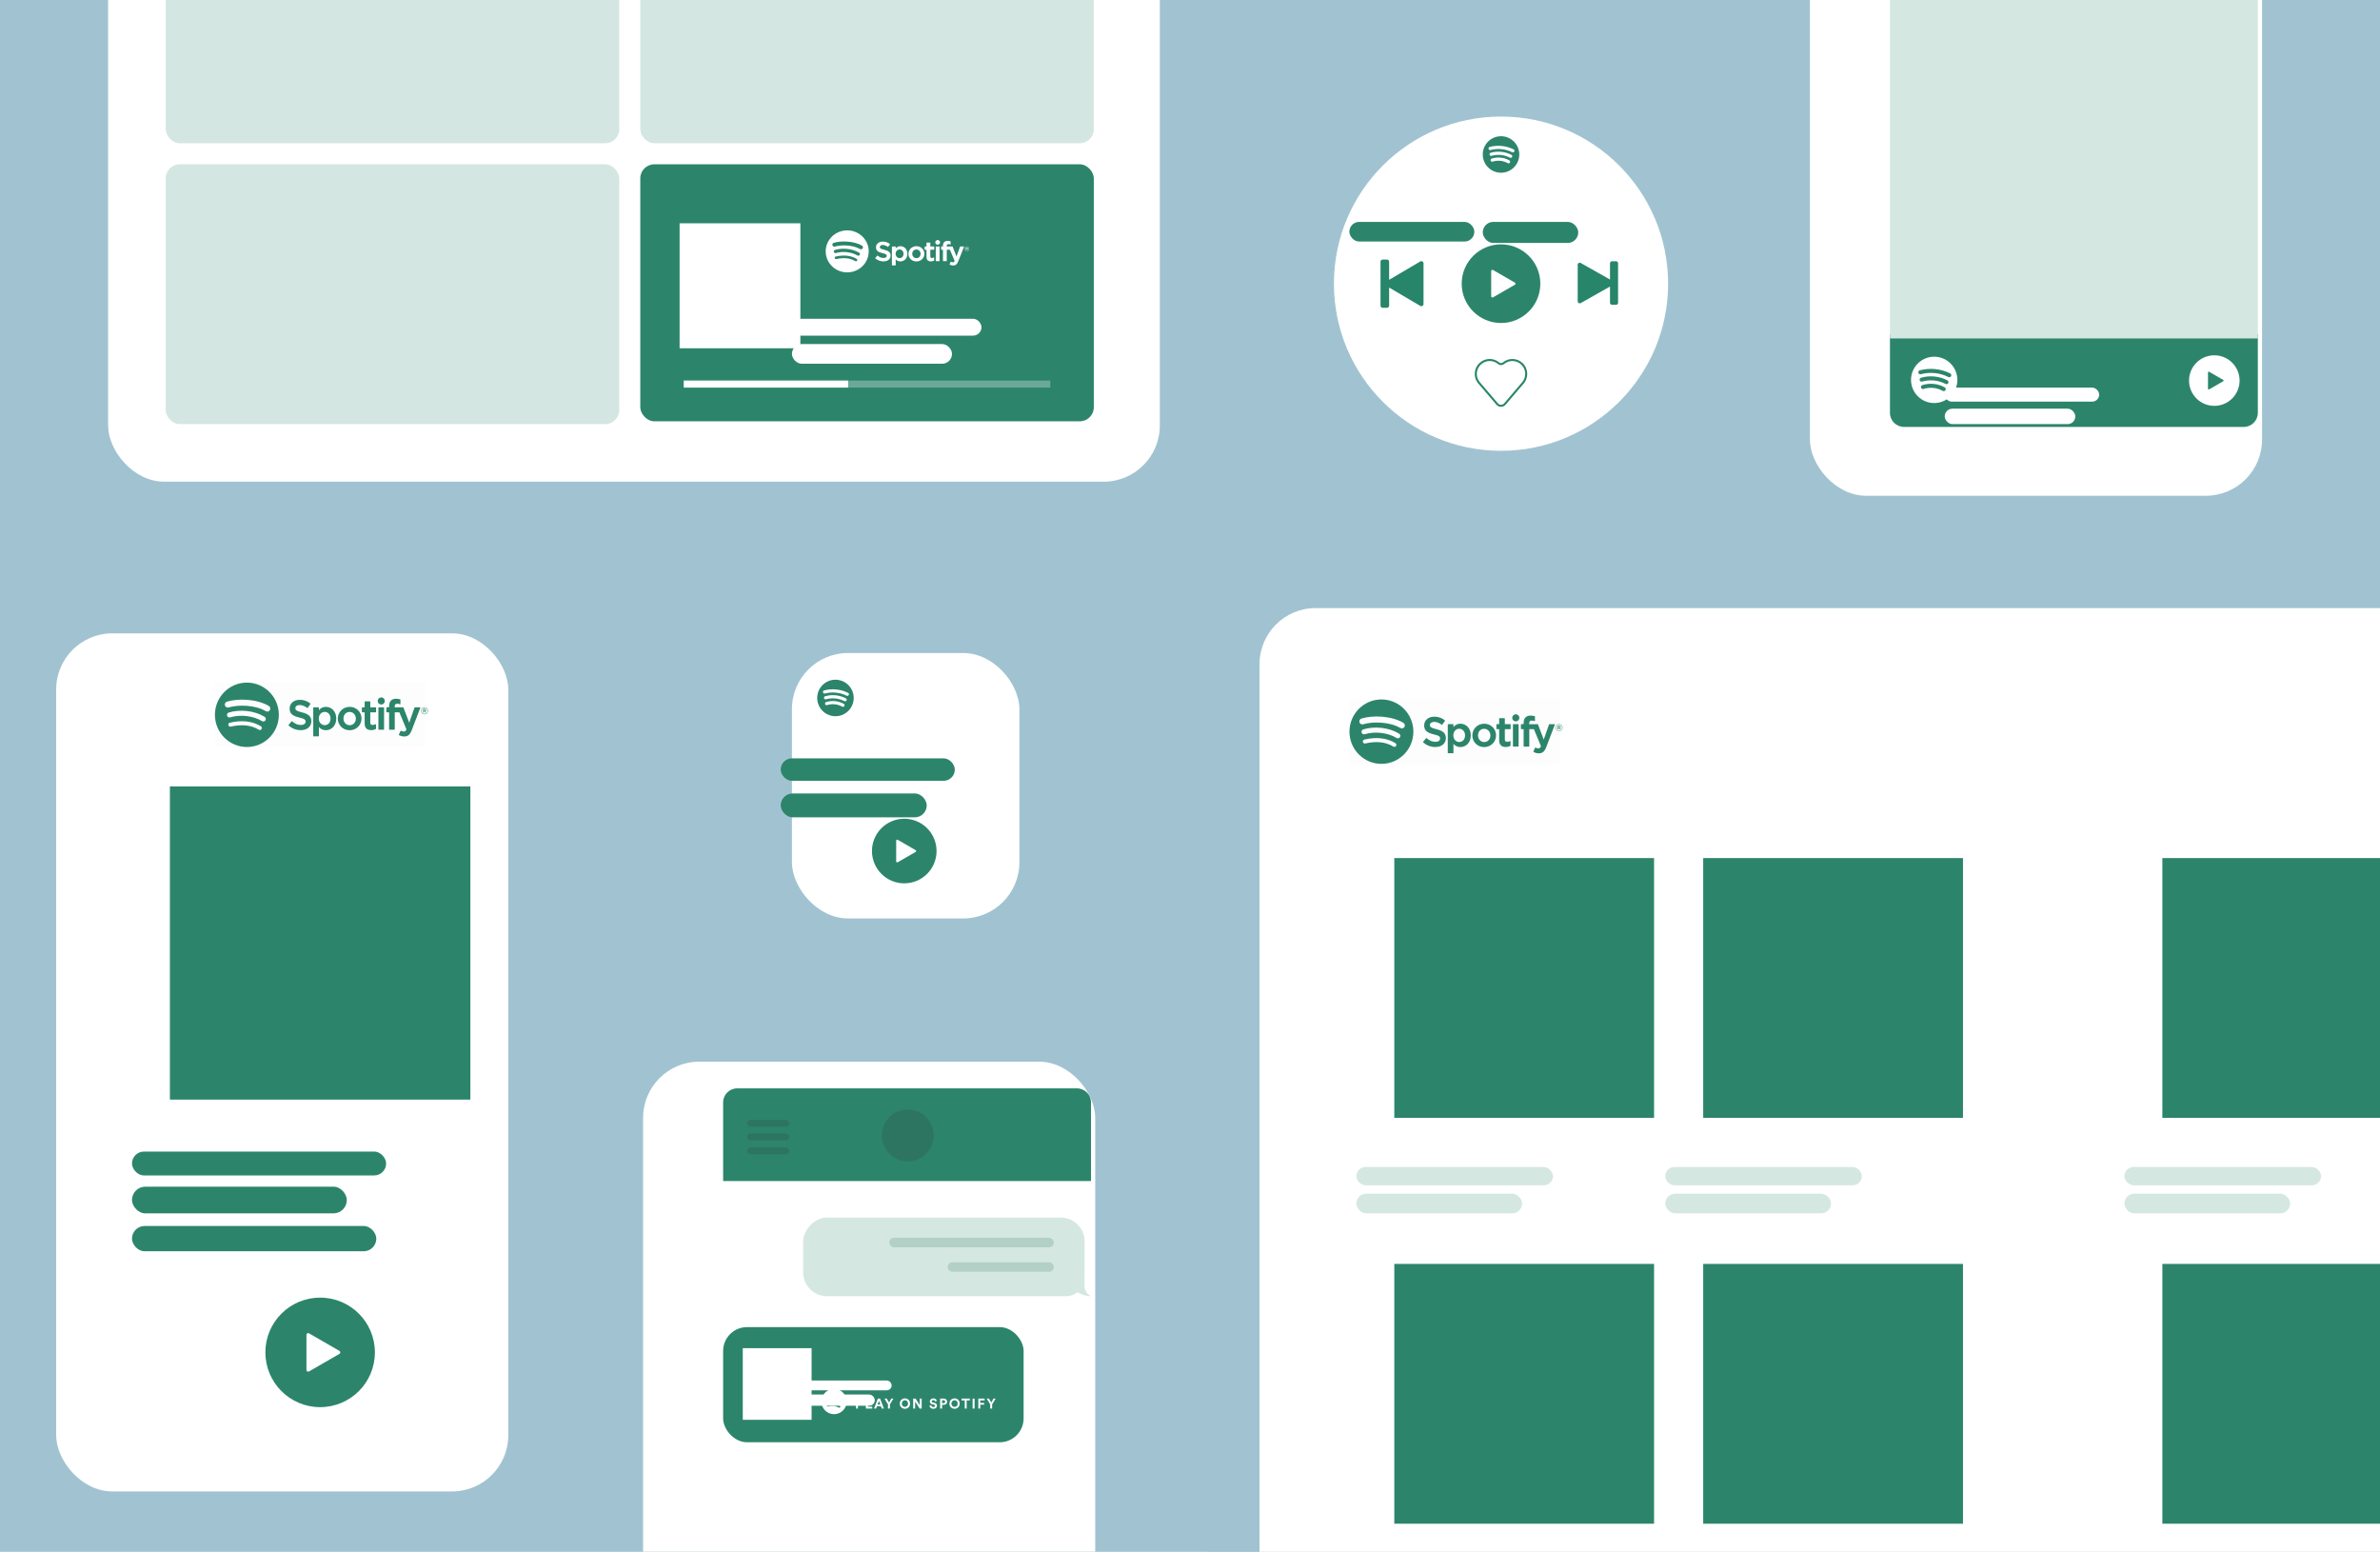 <svg xmlns="http://www.w3.org/2000/svg" fill="none" viewBox="0 0 1695 1105" height="1105" width="1695">
<g clip-path="url(#clip0)">
<rect fill="#A1C3D1" height="1105" width="1695"></rect>
<g filter="url(#filter0_d)">
<rect fill="#A1C3D1" rx="40" height="725" width="854" y="433" x="887"></rect>
</g>
<g filter="url(#filter1_d)">
<rect fill="white" rx="40" height="505" width="322" y="-170" x="1316"></rect>
</g>
<path fill="#2C856B" d="M1346 238H1608V294C1608 299.523 1603.52 304 1598 304H1356C1350.48 304 1346 299.523 1346 294V238Z"></path>
<g filter="url(#filter2_d)">
<rect fill="white" rx="40" height="611" width="322" y="433" x="67"></rect>
</g>
<rect fill="white" rx="40" height="725" width="854" y="433" x="897"></rect>
<g filter="url(#filter3_d)">
<rect fill="#A1C3D1" rx="40" height="189" width="162" y="465" x="554"></rect>
</g>
<rect fill="white" rx="40" height="189" width="162" y="465" x="564"></rect>
<rect fill-opacity="0.01" fill="black" transform="translate(153 486)" height="46" width="150"></rect>
<path fill="#2C856B" d="M189.29 506.393C181.954 502.004 169.854 501.6 162.85 503.741C162.582 503.822 162.3 503.849 162.021 503.821C161.742 503.793 161.472 503.71 161.225 503.577C160.978 503.445 160.76 503.264 160.584 503.047C160.407 502.83 160.276 502.581 160.196 502.313C160.031 501.771 160.087 501.185 160.352 500.684C160.618 500.183 161.071 499.807 161.614 499.637C169.652 497.178 183.017 497.653 191.464 502.704C192.475 503.309 192.808 504.624 192.208 505.642C192.067 505.884 191.88 506.095 191.656 506.264C191.433 506.433 191.178 506.556 190.907 506.626C190.635 506.696 190.353 506.711 190.075 506.671C189.798 506.631 189.531 506.537 189.29 506.393ZM189.05 512.895C188.93 513.094 188.771 513.268 188.583 513.406C188.394 513.544 188.18 513.643 187.953 513.697C187.726 513.752 187.491 513.761 187.26 513.725C187.029 513.688 186.808 513.606 186.61 513.483C180.494 509.694 171.167 508.597 163.931 510.811C163.707 510.879 163.472 510.901 163.239 510.878C163.007 510.854 162.781 510.785 162.575 510.674C162.369 510.563 162.188 510.413 162.041 510.232C161.893 510.051 161.784 509.843 161.717 509.619C161.581 509.167 161.628 508.68 161.85 508.263C162.071 507.845 162.448 507.532 162.9 507.39C171.165 504.862 181.442 506.087 188.467 510.437C189.3 510.955 189.564 512.055 189.05 512.895ZM186.265 519.137C186.17 519.297 186.043 519.437 185.893 519.547C185.743 519.658 185.572 519.738 185.39 519.782C185.209 519.826 185.02 519.834 184.836 519.805C184.651 519.776 184.474 519.711 184.315 519.613C178.969 516.322 172.244 515.578 164.321 517.403C164.139 517.444 163.95 517.449 163.766 517.417C163.582 517.385 163.405 517.317 163.248 517.217C163.09 517.117 162.953 516.987 162.846 516.835C162.739 516.682 162.663 516.509 162.623 516.327C162.538 515.959 162.602 515.573 162.802 515.252C163.002 514.931 163.322 514.702 163.69 514.616C172.36 512.619 179.796 513.479 185.796 517.173C186.118 517.373 186.347 517.691 186.435 518.059C186.523 518.427 186.462 518.814 186.265 519.137ZM175.829 486.065C163.258 486.065 153.069 496.331 153.069 508.994C153.069 521.66 163.258 531.923 175.829 531.923C188.398 531.923 198.589 521.66 198.589 508.994C198.589 496.331 188.398 486.065 175.827 486.065H175.829ZM214.989 507.233C211.06 506.288 210.36 505.627 210.36 504.233C210.36 502.918 211.59 502.033 213.417 502.033C215.189 502.033 216.946 502.706 218.789 504.089C218.844 504.132 218.914 504.147 218.983 504.137C219.017 504.132 219.049 504.12 219.078 504.102C219.107 504.084 219.132 504.06 219.152 504.032L221.071 501.306C221.109 501.252 221.125 501.186 221.116 501.121C221.107 501.055 221.074 500.996 221.023 500.954C218.831 499.181 216.362 498.32 213.475 498.32C209.233 498.32 206.269 500.885 206.269 504.555C206.269 508.492 208.827 509.884 213.244 510.961C217.004 511.833 217.639 512.565 217.639 513.872C217.639 515.319 216.356 516.22 214.29 516.22C211.996 516.22 210.125 515.442 208.033 513.615C208.007 513.593 207.977 513.575 207.945 513.564C207.912 513.554 207.878 513.549 207.844 513.552C207.81 513.555 207.777 513.564 207.746 513.58C207.716 513.596 207.689 513.618 207.667 513.644L205.515 516.224C205.472 516.275 205.45 516.342 205.454 516.409C205.459 516.476 205.49 516.539 205.54 516.584C207.977 518.775 210.971 519.931 214.202 519.931C218.775 519.931 221.729 517.414 221.729 513.519C221.729 510.227 219.777 508.406 214.989 507.233ZM235.392 511.645C235.392 514.424 233.692 516.366 231.258 516.366C228.854 516.366 227.039 514.338 227.039 511.645C227.039 508.954 228.852 506.926 231.26 506.926C233.654 506.926 235.392 508.91 235.392 511.645ZM232.073 503.327C230.092 503.327 228.465 504.114 227.125 505.726V503.913C227.126 503.845 227.099 503.779 227.051 503.73C227.003 503.681 226.938 503.653 226.869 503.652H223.35C223.316 503.653 223.282 503.66 223.251 503.673C223.22 503.686 223.191 503.705 223.167 503.73C223.143 503.754 223.124 503.782 223.111 503.814C223.099 503.845 223.092 503.879 223.092 503.913V524.065C223.092 524.209 223.208 524.326 223.35 524.326H226.869C226.938 524.325 227.003 524.297 227.051 524.248C227.099 524.199 227.126 524.133 227.125 524.065V517.704C228.467 519.22 230.092 519.959 232.073 519.959C235.756 519.959 239.483 517.104 239.483 511.645C239.483 506.184 235.756 503.327 232.073 503.327ZM249.039 516.394C246.515 516.394 244.616 514.353 244.616 511.645C244.616 508.927 246.45 506.953 248.981 506.953C251.519 506.953 253.433 508.996 253.433 511.706C253.433 514.422 251.587 516.394 249.039 516.394ZM249.039 503.329C244.296 503.329 240.581 507.009 240.581 511.704C240.581 516.35 244.271 519.992 248.981 519.992C253.739 519.992 257.465 516.325 257.465 511.645C257.465 506.982 253.765 503.327 249.039 503.327V503.329ZM267.592 503.652H263.721V499.666C263.722 499.632 263.715 499.598 263.703 499.566C263.69 499.535 263.671 499.506 263.647 499.482C263.623 499.457 263.595 499.438 263.563 499.425C263.532 499.412 263.498 499.405 263.464 499.405H259.944C259.876 499.406 259.811 499.434 259.763 499.482C259.715 499.531 259.689 499.596 259.689 499.664V503.652H257.996C257.962 503.653 257.929 503.66 257.897 503.673C257.866 503.686 257.838 503.706 257.814 503.73C257.79 503.754 257.771 503.783 257.759 503.814C257.746 503.846 257.74 503.879 257.741 503.913V506.961C257.741 507.102 257.856 507.219 257.996 507.219H259.689V515.103C259.689 518.288 261.262 519.904 264.366 519.904C265.627 519.904 266.673 519.641 267.662 519.076C267.701 519.053 267.734 519.021 267.757 518.981C267.78 518.942 267.792 518.897 267.792 518.852V515.95C267.792 515.906 267.781 515.862 267.759 515.824C267.738 515.785 267.707 515.753 267.669 515.729C267.632 515.706 267.59 515.693 267.546 515.691C267.502 515.689 267.459 515.698 267.419 515.718C266.741 516.063 266.087 516.22 265.354 516.22C264.225 516.22 263.719 515.703 263.719 514.547V507.217H267.592C267.627 507.217 267.66 507.21 267.692 507.197C267.723 507.184 267.752 507.165 267.775 507.14C267.799 507.116 267.818 507.087 267.831 507.056C267.844 507.024 267.85 506.991 267.85 506.957V503.909C267.85 503.875 267.844 503.842 267.831 503.81C267.818 503.779 267.799 503.751 267.775 503.726C267.751 503.702 267.723 503.683 267.691 503.67C267.66 503.657 267.626 503.651 267.592 503.651V503.652ZM281.083 503.668V503.179C281.083 501.738 281.631 501.094 282.862 501.094C283.594 501.094 284.185 501.241 284.844 501.464C284.883 501.476 284.924 501.479 284.964 501.472C285.005 501.466 285.042 501.45 285.075 501.425C285.109 501.401 285.136 501.37 285.155 501.333C285.173 501.296 285.183 501.256 285.183 501.214V498.228C285.183 498.173 285.166 498.118 285.133 498.074C285.1 498.029 285.053 497.996 285 497.979C284.054 497.689 283.067 497.546 282.077 497.557C278.827 497.557 277.108 499.401 277.108 502.886V503.637H275.417C275.349 503.638 275.283 503.665 275.235 503.714C275.187 503.762 275.16 503.828 275.16 503.896V506.959C275.16 507.102 275.275 507.219 275.417 507.219H277.11V519.379C277.11 519.522 277.223 519.637 277.365 519.637H280.885C281.025 519.637 281.141 519.522 281.141 519.379V507.217H284.427L289.46 519.373C288.889 520.651 288.325 520.906 287.56 520.906C286.939 520.906 286.287 520.718 285.617 520.35C285.586 520.334 285.552 520.323 285.517 520.32C285.482 520.317 285.447 520.321 285.414 520.331C285.38 520.343 285.349 520.362 285.323 520.386C285.297 520.41 285.276 520.439 285.262 520.471L284.069 523.107C284.042 523.166 284.038 523.234 284.058 523.296C284.078 523.358 284.122 523.41 284.179 523.442C285.322 524.096 286.621 524.431 287.939 524.412C290.535 524.412 291.971 523.193 293.239 519.912L299.342 504.02C299.358 503.981 299.363 503.938 299.359 503.896C299.354 503.854 299.339 503.814 299.315 503.779C299.292 503.744 299.261 503.716 299.224 503.696C299.187 503.676 299.146 503.666 299.104 503.666H295.44C295.387 503.666 295.334 503.683 295.29 503.714C295.247 503.746 295.214 503.79 295.196 503.84L291.444 514.639L287.335 503.833C287.317 503.784 287.284 503.741 287.241 503.712C287.198 503.682 287.147 503.666 287.094 503.666H281.083V503.668ZM273.262 503.652H269.742C269.674 503.653 269.609 503.681 269.561 503.73C269.513 503.779 269.486 503.845 269.487 503.913V519.379C269.487 519.522 269.602 519.637 269.744 519.637H273.264C273.404 519.637 273.519 519.522 273.519 519.379V503.911C273.519 503.843 273.492 503.777 273.444 503.729C273.396 503.68 273.33 503.653 273.262 503.652ZM271.519 496.611C270.847 496.615 270.203 496.885 269.73 497.361C269.257 497.838 268.993 498.482 268.996 499.152C268.994 499.484 269.058 499.814 269.184 500.121C269.31 500.429 269.496 500.709 269.73 500.945C269.965 501.181 270.244 501.369 270.551 501.498C270.858 501.627 271.188 501.694 271.521 501.696C272.194 501.692 272.838 501.421 273.311 500.944C273.784 500.467 274.048 499.823 274.044 499.152C274.044 497.747 272.914 496.611 271.521 496.611H271.519ZM302.49 505.192H301.846V506.02H302.49C302.812 506.02 303.004 505.86 303.004 505.606C303.004 505.335 302.812 505.192 302.49 505.192ZM302.908 506.372L303.61 507.361H303.017L302.389 506.455H301.846V507.361H301.352V504.741H302.51C303.114 504.741 303.512 505.054 303.512 505.577C303.52 505.759 303.464 505.938 303.354 506.083C303.244 506.229 303.086 506.331 302.908 506.372ZM302.36 503.871C301.09 503.871 300.131 504.887 300.131 506.131C300.131 507.373 301.085 508.375 302.346 508.375C303.616 508.375 304.577 507.359 304.577 506.115C304.577 504.873 303.621 503.871 302.36 503.871ZM302.346 508.624C302.019 508.624 301.695 508.558 301.394 508.432C301.092 508.307 300.818 508.122 300.588 507.891C300.358 507.659 300.177 507.384 300.053 507.082C299.93 506.78 299.868 506.457 299.871 506.131C299.871 504.762 300.967 503.622 302.36 503.622C302.687 503.623 303.011 503.688 303.312 503.814C303.614 503.94 303.888 504.124 304.118 504.355C304.348 504.587 304.529 504.862 304.653 505.164C304.776 505.466 304.838 505.789 304.835 506.115C304.835 507.484 303.739 508.626 302.346 508.626V508.624Z"></path>
<rect fill-opacity="0.01" fill="black" transform="translate(961 498)" height="46" width="150"></rect>
<path fill="#2C856B" d="M997.29 518.393C989.954 514.004 977.854 513.6 970.85 515.741C970.582 515.822 970.3 515.849 970.021 515.821C969.742 515.793 969.472 515.71 969.225 515.577C968.978 515.445 968.76 515.264 968.584 515.047C968.407 514.83 968.275 514.581 968.196 514.313C968.031 513.771 968.087 513.185 968.352 512.684C968.618 512.183 969.071 511.807 969.613 511.637C977.652 509.178 991.017 509.653 999.463 514.704C1000.47 515.309 1000.81 516.624 1000.21 517.642C1000.07 517.884 999.88 518.095 999.656 518.264C999.433 518.433 999.178 518.556 998.907 518.626C998.635 518.696 998.353 518.711 998.075 518.671C997.798 518.631 997.531 518.537 997.29 518.393ZM997.05 524.895C996.93 525.094 996.771 525.268 996.582 525.406C996.394 525.544 996.18 525.643 995.953 525.697C995.726 525.752 995.491 525.761 995.26 525.725C995.029 525.688 994.808 525.606 994.61 525.483C988.494 521.694 979.167 520.597 971.931 522.811C971.707 522.879 971.472 522.901 971.239 522.878C971.007 522.854 970.781 522.785 970.575 522.674C970.369 522.563 970.188 522.413 970.04 522.232C969.893 522.051 969.783 521.843 969.717 521.619C969.581 521.167 969.628 520.68 969.849 520.263C970.071 519.845 970.448 519.532 970.9 519.39C979.165 516.862 989.442 518.087 996.467 522.437C997.3 522.955 997.563 524.055 997.05 524.895ZM994.265 531.137C994.17 531.297 994.043 531.437 993.893 531.547C993.743 531.658 993.572 531.738 993.39 531.782C993.209 531.826 993.02 531.834 992.836 531.805C992.651 531.776 992.474 531.711 992.315 531.613C986.969 528.322 980.244 527.578 972.321 529.403C972.139 529.444 971.95 529.449 971.766 529.417C971.581 529.385 971.405 529.317 971.247 529.217C971.09 529.117 970.953 528.987 970.846 528.835C970.739 528.682 970.663 528.509 970.623 528.327C970.538 527.959 970.602 527.573 970.802 527.252C971.002 526.931 971.322 526.702 971.69 526.616C980.36 524.619 987.796 525.479 993.796 529.173C994.118 529.373 994.347 529.691 994.435 530.059C994.523 530.427 994.462 530.814 994.265 531.137ZM983.829 498.065C971.258 498.065 961.069 508.331 961.069 520.994C961.069 533.66 971.258 543.923 983.829 543.923C996.398 543.923 1006.59 533.66 1006.59 520.994C1006.59 508.331 996.398 498.065 983.827 498.065H983.829ZM1022.99 519.233C1019.06 518.288 1018.36 517.627 1018.36 516.233C1018.36 514.918 1019.59 514.033 1021.42 514.033C1023.19 514.033 1024.95 514.706 1026.79 516.089C1026.84 516.132 1026.91 516.147 1026.98 516.137C1027.02 516.132 1027.05 516.12 1027.08 516.102C1027.11 516.084 1027.13 516.06 1027.15 516.032L1029.07 513.306C1029.11 513.252 1029.13 513.186 1029.12 513.121C1029.11 513.055 1029.07 512.996 1029.02 512.954C1026.83 511.181 1024.36 510.32 1021.47 510.32C1017.23 510.32 1014.27 512.885 1014.27 516.555C1014.27 520.492 1016.83 521.884 1021.24 522.961C1025 523.833 1025.64 524.565 1025.64 525.872C1025.64 527.319 1024.36 528.22 1022.29 528.22C1020 528.22 1018.12 527.442 1016.03 525.615C1016.01 525.593 1015.98 525.575 1015.94 525.564C1015.91 525.554 1015.88 525.549 1015.84 525.552C1015.81 525.555 1015.78 525.564 1015.75 525.58C1015.72 525.596 1015.69 525.618 1015.67 525.644L1013.52 528.224C1013.47 528.275 1013.45 528.342 1013.45 528.409C1013.46 528.476 1013.49 528.539 1013.54 528.584C1015.98 530.775 1018.97 531.931 1022.2 531.931C1026.77 531.931 1029.73 529.414 1029.73 525.519C1029.73 522.227 1027.78 520.406 1022.99 519.233ZM1043.39 523.645C1043.39 526.424 1041.69 528.366 1039.26 528.366C1036.85 528.366 1035.04 526.338 1035.04 523.645C1035.04 520.954 1036.85 518.926 1039.26 518.926C1041.65 518.926 1043.39 520.91 1043.39 523.645ZM1040.07 515.327C1038.09 515.327 1036.47 516.114 1035.12 517.726V515.913C1035.13 515.845 1035.1 515.779 1035.05 515.73C1035 515.681 1034.94 515.653 1034.87 515.652H1031.35C1031.32 515.653 1031.28 515.66 1031.25 515.673C1031.22 515.686 1031.19 515.705 1031.17 515.73C1031.14 515.754 1031.12 515.782 1031.11 515.814C1031.1 515.845 1031.09 515.879 1031.09 515.913V536.065C1031.09 536.209 1031.21 536.326 1031.35 536.326H1034.87C1034.94 536.325 1035 536.297 1035.05 536.248C1035.1 536.199 1035.13 536.133 1035.12 536.065V529.704C1036.47 531.22 1038.09 531.959 1040.07 531.959C1043.76 531.959 1047.48 529.104 1047.48 523.645C1047.48 518.184 1043.76 515.327 1040.07 515.327ZM1057.04 528.394C1054.52 528.394 1052.62 526.353 1052.62 523.645C1052.62 520.927 1054.45 518.953 1056.98 518.953C1059.52 518.953 1061.43 520.996 1061.43 523.706C1061.43 526.422 1059.59 528.394 1057.04 528.394ZM1057.04 515.329C1052.3 515.329 1048.58 519.009 1048.58 523.704C1048.58 528.35 1052.27 531.992 1056.98 531.992C1061.74 531.992 1065.47 528.325 1065.47 523.645C1065.47 518.982 1061.77 515.327 1057.04 515.327V515.329ZM1075.59 515.652H1071.72V511.666C1071.72 511.632 1071.72 511.598 1071.7 511.566C1071.69 511.535 1071.67 511.506 1071.65 511.482C1071.62 511.457 1071.59 511.438 1071.56 511.425C1071.53 511.412 1071.5 511.405 1071.46 511.405H1067.94C1067.88 511.406 1067.81 511.434 1067.76 511.482C1067.72 511.531 1067.69 511.596 1067.69 511.664V515.652H1066C1065.96 515.653 1065.93 515.66 1065.9 515.673C1065.87 515.686 1065.84 515.706 1065.81 515.73C1065.79 515.754 1065.77 515.783 1065.76 515.814C1065.75 515.846 1065.74 515.879 1065.74 515.913V518.961C1065.74 519.102 1065.86 519.219 1066 519.219H1067.69V527.103C1067.69 530.288 1069.26 531.904 1072.37 531.904C1073.63 531.904 1074.67 531.641 1075.66 531.076C1075.7 531.053 1075.73 531.021 1075.76 530.981C1075.78 530.942 1075.79 530.897 1075.79 530.852V527.95C1075.79 527.906 1075.78 527.862 1075.76 527.824C1075.74 527.785 1075.71 527.753 1075.67 527.729C1075.63 527.706 1075.59 527.693 1075.55 527.691C1075.5 527.689 1075.46 527.698 1075.42 527.718C1074.74 528.063 1074.09 528.22 1073.35 528.22C1072.22 528.22 1071.72 527.703 1071.72 526.547V519.217H1075.59C1075.63 519.217 1075.66 519.21 1075.69 519.197C1075.72 519.184 1075.75 519.165 1075.78 519.14C1075.8 519.116 1075.82 519.087 1075.83 519.056C1075.84 519.024 1075.85 518.991 1075.85 518.957V515.909C1075.85 515.875 1075.84 515.842 1075.83 515.81C1075.82 515.779 1075.8 515.751 1075.78 515.726C1075.75 515.702 1075.72 515.683 1075.69 515.67C1075.66 515.657 1075.63 515.651 1075.59 515.651V515.652ZM1089.08 515.668V515.179C1089.08 513.738 1089.63 513.094 1090.86 513.094C1091.59 513.094 1092.18 513.241 1092.84 513.464C1092.88 513.476 1092.92 513.479 1092.96 513.472C1093 513.466 1093.04 513.45 1093.07 513.425C1093.11 513.401 1093.14 513.37 1093.15 513.333C1093.17 513.296 1093.18 513.256 1093.18 513.214V510.228C1093.18 510.173 1093.17 510.118 1093.13 510.074C1093.1 510.029 1093.05 509.996 1093 509.979C1092.05 509.689 1091.07 509.546 1090.08 509.557C1086.83 509.557 1085.11 511.401 1085.11 514.886V515.637H1083.42C1083.35 515.638 1083.28 515.665 1083.23 515.714C1083.19 515.762 1083.16 515.828 1083.16 515.896V518.959C1083.16 519.102 1083.28 519.219 1083.42 519.219H1085.11V531.379C1085.11 531.522 1085.22 531.637 1085.37 531.637H1088.88C1089.02 531.637 1089.14 531.522 1089.14 531.379V519.217H1092.43L1097.46 531.373C1096.89 532.651 1096.32 532.906 1095.56 532.906C1094.94 532.906 1094.29 532.718 1093.62 532.35C1093.59 532.334 1093.55 532.323 1093.52 532.32C1093.48 532.317 1093.45 532.321 1093.41 532.331C1093.38 532.343 1093.35 532.362 1093.32 532.386C1093.3 532.41 1093.28 532.439 1093.26 532.471L1092.07 535.107C1092.04 535.166 1092.04 535.234 1092.06 535.296C1092.08 535.358 1092.12 535.41 1092.18 535.442C1093.32 536.096 1094.62 536.431 1095.94 536.412C1098.53 536.412 1099.97 535.193 1101.24 531.912L1107.34 516.02C1107.36 515.981 1107.36 515.938 1107.36 515.896C1107.35 515.854 1107.34 515.814 1107.32 515.779C1107.29 515.744 1107.26 515.716 1107.22 515.696C1107.19 515.676 1107.15 515.666 1107.1 515.666H1103.44C1103.39 515.666 1103.33 515.683 1103.29 515.714C1103.25 515.746 1103.21 515.79 1103.2 515.84L1099.44 526.639L1095.33 515.833C1095.32 515.784 1095.28 515.741 1095.24 515.712C1095.2 515.682 1095.15 515.666 1095.09 515.666H1089.08V515.668ZM1081.26 515.652H1077.74C1077.67 515.653 1077.61 515.681 1077.56 515.73C1077.51 515.779 1077.49 515.845 1077.49 515.913V531.379C1077.49 531.522 1077.6 531.637 1077.74 531.637H1081.26C1081.4 531.637 1081.52 531.522 1081.52 531.379V515.911C1081.52 515.843 1081.49 515.777 1081.44 515.729C1081.4 515.68 1081.33 515.653 1081.26 515.652ZM1079.52 508.611C1078.85 508.615 1078.2 508.885 1077.73 509.361C1077.26 509.838 1076.99 510.482 1077 511.152C1076.99 511.484 1077.06 511.814 1077.18 512.121C1077.31 512.429 1077.5 512.709 1077.73 512.945C1077.96 513.181 1078.24 513.369 1078.55 513.498C1078.86 513.627 1079.19 513.694 1079.52 513.696C1080.19 513.692 1080.84 513.421 1081.31 512.944C1081.78 512.467 1082.05 511.823 1082.04 511.152C1082.04 509.747 1080.91 508.611 1079.52 508.611H1079.52ZM1110.49 517.192H1109.85V518.02H1110.49C1110.81 518.02 1111 517.86 1111 517.606C1111 517.335 1110.81 517.192 1110.49 517.192ZM1110.91 518.372L1111.61 519.361H1111.02L1110.39 518.455H1109.85V519.361H1109.35V516.741H1110.51C1111.11 516.741 1111.51 517.054 1111.51 517.577C1111.52 517.759 1111.46 517.938 1111.35 518.083C1111.24 518.229 1111.09 518.331 1110.91 518.372ZM1110.36 515.871C1109.09 515.871 1108.13 516.887 1108.13 518.131C1108.13 519.373 1109.08 520.375 1110.35 520.375C1111.62 520.375 1112.58 519.359 1112.58 518.115C1112.58 516.873 1111.62 515.871 1110.36 515.871ZM1110.35 520.624C1110.02 520.624 1109.7 520.558 1109.39 520.432C1109.09 520.307 1108.82 520.122 1108.59 519.891C1108.36 519.659 1108.18 519.384 1108.05 519.082C1107.93 518.78 1107.87 518.457 1107.87 518.131C1107.87 516.762 1108.97 515.622 1110.36 515.622C1110.69 515.623 1111.01 515.688 1111.31 515.814C1111.61 515.94 1111.89 516.124 1112.12 516.355C1112.35 516.587 1112.53 516.862 1112.65 517.164C1112.78 517.466 1112.84 517.789 1112.83 518.115C1112.83 519.484 1111.74 520.626 1110.35 520.626V520.624Z"></path>
<path fill="#2C856B" d="M595 484C587.821 484 582 489.82 582 497C582 504.18 587.821 510 595 510C602.18 510 608 504.18 608 497C608 489.82 602.18 484 595 484ZM601.342 502.74C601.134 503.11 600.75 503.318 600.354 503.318C600.167 503.318 599.977 503.272 599.803 503.174C598.179 502.264 596.41 501.707 594.542 501.517C592.668 501.33 590.818 501.52 589.042 502.087C588.448 502.276 587.811 501.949 587.621 501.355C587.431 500.76 587.759 500.124 588.354 499.934C590.427 499.272 592.587 499.047 594.77 499.268C596.948 499.49 599.013 500.14 600.908 501.202C601.453 501.506 601.647 502.195 601.342 502.74ZM602.899 498.792C602.698 499.178 602.304 499.4 601.896 499.4C601.719 499.4 601.541 499.359 601.374 499.272C599.379 498.233 597.223 497.589 594.964 497.36C592.688 497.127 590.433 497.33 588.258 497.957C587.657 498.128 587.031 497.784 586.859 497.184C586.686 496.584 587.032 495.958 587.631 495.785C590.086 495.077 592.63 494.85 595.193 495.11C597.738 495.369 600.169 496.094 602.419 497.267C602.972 497.556 603.188 498.238 602.899 498.792ZM603.461 495.507C603.292 495.507 603.12 495.468 602.958 495.388C600.59 494.207 598.043 493.472 595.387 493.202C592.726 492.93 590.077 493.141 587.516 493.825C586.913 493.985 586.293 493.627 586.132 493.024C585.971 492.421 586.33 491.801 586.933 491.64C589.761 490.885 592.683 490.655 595.616 490.953C598.545 491.25 601.355 492.062 603.967 493.364C604.526 493.643 604.752 494.322 604.474 494.88C604.276 495.278 603.877 495.507 603.461 495.507Z"></path>
<rect fill="#2C856B" height="185" width="185" y="611" x="993"></rect>
<rect fill="#2C856B" height="185" width="185" y="900" x="993"></rect>
<rect fill="#2C856B" height="185" width="185" y="611" x="1213"></rect>
<rect fill="#2C856B" height="185" width="185" y="900" x="1213"></rect>
<rect fill="#2C856B" height="185" width="185" y="611" x="1540"></rect>
<rect fill="#2C856B" height="185" width="185" y="900" x="1540"></rect>
<path fill="white" d="M1377.5 254C1368.39 254 1361 261.387 1361 270.5C1361 279.613 1368.39 287 1377.5 287C1386.61 287 1394 279.613 1394 270.5C1394 261.387 1386.61 254 1377.5 254ZM1385.55 277.786C1385.29 278.255 1384.8 278.519 1384.3 278.519C1384.06 278.519 1383.82 278.46 1383.6 278.336C1381.54 277.181 1379.29 276.474 1376.92 276.234C1374.54 275.996 1372.19 276.237 1369.94 276.957C1369.18 277.197 1368.38 276.781 1368.13 276.028C1367.89 275.273 1368.31 274.465 1369.06 274.224C1371.7 273.383 1374.44 273.098 1377.21 273.379C1379.97 273.661 1382.59 274.486 1385 275.834C1385.69 276.219 1385.94 277.094 1385.55 277.786ZM1387.53 272.774C1387.27 273.265 1386.77 273.546 1386.25 273.546C1386.03 273.546 1385.8 273.495 1385.59 273.383C1383.06 272.064 1380.32 271.248 1377.45 270.957C1374.57 270.661 1371.7 270.919 1368.94 271.715C1368.18 271.931 1367.39 271.495 1367.17 270.733C1366.95 269.972 1367.39 269.177 1368.15 268.957C1371.26 268.059 1374.49 267.771 1377.75 268.101C1380.98 268.43 1384.06 269.35 1386.92 270.839C1387.62 271.205 1387.89 272.072 1387.53 272.774ZM1388.24 268.605C1388.02 268.605 1387.81 268.556 1387.6 268.454C1384.6 266.956 1381.36 266.022 1377.99 265.68C1374.61 265.334 1371.25 265.602 1368 266.47C1367.24 266.673 1366.45 266.219 1366.24 265.453C1366.04 264.688 1366.5 263.901 1367.26 263.697C1370.85 262.739 1374.56 262.447 1378.28 262.825C1382 263.202 1385.57 264.232 1388.88 265.885C1389.59 266.239 1389.88 267.101 1389.52 267.809C1389.27 268.314 1388.77 268.605 1388.24 268.605Z"></path>
<rect fill="#D5E7E1" height="337" width="262" y="-96" x="1346"></rect>
<g filter="url(#filter4_d)">
<rect fill="#2C856B" rx="8.5" height="17" width="181" y="802" x="121"></rect>
</g>
<g filter="url(#filter5_d)">
<rect fill="#2C856B" rx="9.5" height="19" width="153" y="827" x="121"></rect>
</g>
<g filter="url(#filter6_d)">
<rect fill="#2C856B" rx="9" height="18" width="174" y="855" x="121"></rect>
</g>
<rect fill="#2C856B" height="223" width="214" y="560" x="121"></rect>
<path fill="#2C856B" d="M267 963C267 984.539 249.539 1002 228 1002C206.461 1002 189 984.539 189 963C189 941.461 206.461 924 228 924C249.539 924 267 941.461 267 963ZM241.754 964.055L220.078 976.57C219.265 977.039 218.25 976.453 218.25 975.514V950.486C218.25 949.547 219.265 948.961 220.078 949.43L241.754 961.945C242.567 962.414 242.567 963.586 241.754 964.055Z" clip-rule="evenodd" fill-rule="evenodd"></path>
<path fill="white" d="M1595 271C1595 280.941 1586.94 289 1577 289C1567.06 289 1559 280.941 1559 271C1559 261.059 1567.06 253 1577 253C1586.94 253 1595 261.059 1595 271ZM1583.35 271.487L1573.34 277.263C1572.97 277.479 1572.5 277.209 1572.5 276.776V265.224C1572.5 264.791 1572.97 264.521 1573.34 264.737L1583.35 270.513C1583.72 270.729 1583.72 271.271 1583.35 271.487Z" clip-rule="evenodd" fill-rule="evenodd"></path>
<g filter="url(#filter7_d)">
<rect fill="white" rx="5" height="10" width="110" y="258" x="1412"></rect>
</g>
<g filter="url(#filter8_d)">
<rect fill="white" rx="5.5" height="11" width="93" y="273" x="1412"></rect>
</g>
<g filter="url(#filter9_d)">
<rect fill="#2C856B" rx="8" height="16" width="124" y="522" x="583"></rect>
</g>
<g filter="url(#filter10_d)">
<rect fill="#2C856B" rx="8.5" height="17" width="104" y="547" x="583"></rect>
</g>
<path fill="#2C856B" d="M667 606C667 618.703 656.703 629 644 629C631.297 629 621 618.703 621 606C621 593.297 631.297 583 644 583C656.703 583 667 593.297 667 606ZM652.111 606.622L639.328 614.003C638.849 614.279 638.25 613.934 638.25 613.38V598.62C638.25 598.066 638.849 597.721 639.328 597.997L652.111 605.378C652.59 605.654 652.59 606.346 652.111 606.622Z" clip-rule="evenodd" fill-rule="evenodd"></path>
<g filter="url(#filter11_d)">
<rect fill="#D5E7E1" rx="6.5" height="13" width="140" y="813" x="993"></rect>
</g>
<g filter="url(#filter12_d)">
<rect fill="#D5E7E1" rx="6.5" height="13" width="140" y="813" x="1213"></rect>
</g>
<g filter="url(#filter13_d)">
<rect fill="#D5E7E1" rx="6.5" height="13" width="140" y="813" x="1540"></rect>
</g>
<g filter="url(#filter14_d)">
<rect fill="#D5E7E1" rx="7" height="14" width="118" y="832" x="993"></rect>
</g>
<g filter="url(#filter15_d)">
<rect fill="#D5E7E1" rx="7" height="14" width="118" y="832" x="1213"></rect>
</g>
<g filter="url(#filter16_d)">
<rect fill="#D5E7E1" rx="7" height="14" width="118" y="832" x="1540"></rect>
</g>
<g filter="url(#filter17_d)">
<rect fill="white" rx="40" height="611" width="322" y="738" x="485"></rect>
</g>
<path fill="#2C856B" d="M777 841L515 841L515 785C515 779.477 519.477 775 525 775L767 775C772.523 775 777 779.477 777 785L777 841Z"></path>
<path fill-opacity="0.2" fill="#393939" d="M646.5 827C656.717 827 665 818.717 665 808.5C665 798.283 656.717 790 646.5 790C636.283 790 628 798.283 628 808.5C628 818.717 636.283 827 646.5 827Z" clip-rule="evenodd" fill-rule="evenodd"></path>
<rect fill-opacity="0.2" fill="#393939" rx="2.528" height="5.056" width="30.202" y="797.355" x="532"></rect>
<rect fill-opacity="0.2" fill="#393939" rx="2.528" height="5.056" width="30.202" y="807" x="532"></rect>
<rect fill-opacity="0.2" fill="#393939" rx="2.528" height="5.056" width="30.202" y="816.944" x="532"></rect>
<path fill="#D5E7E1" d="M772.461 909.757C772.461 910.019 772.437 915.81 772.437 915.81C772.437 918.988 774.306 921.722 777 922.993C773.481 922.928 770.199 921.902 767.401 920.166C765.149 921.939 762.311 923 759.223 923C751.912 923 745.985 917.07 745.985 909.756C745.985 902.442 751.912 897.27 759.223 897.27C766.534 897.27 772.461 902.443 772.461 909.757Z" clip-rule="evenodd" fill-rule="evenodd"></path>
<rect fill="#D5E7E1" transform="matrix(-1 0 0 1 772.461 867)" rx="17" height="56" width="200.461"></rect>
<rect fill-opacity="0.2" fill="#2F7661" rx="3.405" height="6.811" width="117.251" y="881.378" x="633.273"></rect>
<rect fill-opacity="0.2" fill="#2F7661" rx="3.405" height="6.811" width="75.646" y="898.784" x="674.878"></rect>
<rect fill="#2C856B" rx="17" height="82" width="214" y="945" x="515"></rect>
<path fill="white" d="M611.022 999.14V997.11H612.112C612.802 997.11 613.222 997.5 613.222 998.13C613.222 998.74 612.802 999.14 612.112 999.14H611.022ZM612.282 1000.33C613.682 1000.33 614.612 999.41 614.612 998.12C614.612 996.84 613.682 995.91 612.282 995.91H609.632V1003H611.012V1000.33H612.282ZM621.226 1003V1001.68H618.066V995.91H616.686V1003H621.226ZM627.994 1003H629.494L626.794 995.91H625.194L622.474 1003H623.934L624.524 1001.38H627.404L627.994 1003ZM625.964 997.44L626.944 1000.12H624.984L625.964 997.44ZM632.41 1000.02V1003H633.79V1000.02L636.29 995.91H634.74L633.15 998.72L631.56 995.91H629.94L632.41 1000.02ZM642.263 999.45C642.263 997.85 643.383 997.09 644.473 997.09C645.573 997.09 646.693 997.85 646.693 999.45C646.693 1001.05 645.573 1001.81 644.473 1001.81C643.383 1001.81 642.263 1001.05 642.263 999.45ZM640.833 999.46C640.833 1001.74 642.553 1003.15 644.473 1003.15C646.403 1003.15 648.123 1001.74 648.123 999.46C648.123 997.17 646.403 995.76 644.473 995.76C642.553 995.76 640.833 997.17 640.833 999.46ZM656.408 1003V995.91H655.028V1000.6L652.078 995.91H650.358V1003H651.738V997.97L654.958 1003H656.408ZM667.216 997.6C667.056 996.8 666.396 995.76 664.676 995.76C663.336 995.76 662.206 996.72 662.206 997.98C662.206 999.05 662.936 999.78 664.066 1000.01L665.056 1000.21C665.606 1000.32 665.916 1000.64 665.916 1001.05C665.916 1001.55 665.506 1001.92 664.766 1001.92C663.766 1001.92 663.276 1001.29 663.216 1000.59L661.936 1000.93C662.046 1001.94 662.876 1003.15 664.756 1003.15C666.406 1003.15 667.316 1002.05 667.316 1000.96C667.316 999.96 666.626 999.12 665.336 998.87L664.346 998.68C663.826 998.58 663.576 998.27 663.576 997.88C663.576 997.41 664.016 996.98 664.686 996.98C665.586 996.98 665.906 997.59 665.976 997.98L667.216 997.6ZM670.94 999.14V997.11H672.03C672.72 997.11 673.14 997.5 673.14 998.13C673.14 998.74 672.72 999.14 672.03 999.14H670.94ZM672.2 1000.33C673.6 1000.33 674.53 999.41 674.53 998.12C674.53 996.84 673.6 995.91 672.2 995.91H669.55V1003H670.93V1000.33H672.2ZM677.614 999.45C677.614 997.85 678.734 997.09 679.824 997.09C680.924 997.09 682.044 997.85 682.044 999.45C682.044 1001.05 680.924 1001.81 679.824 1001.81C678.734 1001.81 677.614 1001.05 677.614 999.45ZM676.184 999.46C676.184 1001.74 677.904 1003.15 679.824 1003.15C681.754 1003.15 683.474 1001.74 683.474 999.46C683.474 997.17 681.754 995.76 679.824 995.76C677.904 995.76 676.184 997.17 676.184 999.46ZM690.695 997.22V995.91H684.825V997.22H687.065V1003H688.455V997.22H690.695ZM694.086 1003V995.91H692.686V1003H694.086ZM698.133 1003V1000.24H700.883V998.97H698.123V997.22H701.223V995.91H696.743V1003H698.133ZM705.206 1000.02V1003H706.586V1000.02L709.086 995.91H707.536L705.946 998.72L704.356 995.91H702.736L705.206 1000.02Z"></path>
<g filter="url(#filter18_d)">
<rect fill="white" rx="3.5" height="7" width="77" y="965" x="585"></rect>
</g>
<g filter="url(#filter19_d)">
<rect fill="white" rx="4" height="8" width="65" y="975" x="585"></rect>
</g>
<rect fill="white" height="51" width="49" y="960" x="529"></rect>
<path fill="white" d="M594 989C589.03 989 585 993.029 585 998C585 1002.97 589.03 1007 594 1007C598.971 1007 603 1002.97 603 998C603 993.029 598.971 989 594 989ZM598.39 1001.97C598.247 1002.23 597.981 1002.37 597.707 1002.37C597.578 1002.37 597.446 1002.34 597.325 1002.27C596.201 1001.64 594.976 1001.26 593.683 1001.13C592.386 1001 591.105 1001.13 589.875 1001.52C589.464 1001.65 589.023 1001.43 588.891 1001.02C588.76 1000.6 588.987 1000.16 589.399 1000.03C590.834 999.573 592.329 999.417 593.841 999.57C595.348 999.724 596.778 1000.17 598.09 1000.91C598.467 1001.12 598.602 1001.6 598.39 1001.97ZM599.469 999.24C599.329 999.508 599.056 999.662 598.774 999.662C598.652 999.662 598.528 999.634 598.413 999.573C597.032 998.853 595.539 998.408 593.975 998.249C592.4 998.088 590.838 998.228 589.332 998.663C588.917 998.781 588.483 998.543 588.364 998.127C588.244 997.712 588.484 997.278 588.899 997.158C590.598 996.669 592.359 996.512 594.134 996.692C595.896 996.871 597.579 997.373 599.136 998.185C599.519 998.385 599.668 998.857 599.469 999.24ZM599.858 996.966C599.741 996.966 599.622 996.94 599.509 996.884C597.87 996.067 596.107 995.558 594.268 995.371C592.426 995.182 590.592 995.328 588.819 995.802C588.401 995.913 587.972 995.665 587.861 995.247C587.75 994.83 587.998 994.401 588.415 994.289C590.373 993.767 592.396 993.607 594.426 993.814C596.454 994.019 598.399 994.581 600.208 995.483C600.595 995.676 600.752 996.146 600.559 996.532C600.422 996.807 600.145 996.966 599.858 996.966Z"></path>
<g filter="url(#filter20_d)">
<rect fill="#A1C3D1" rx="40" height="478" width="749" y="-135" x="67"></rect>
</g>
<rect fill="white" rx="40" height="478" width="749" y="-135" x="77"></rect>
<rect fill-opacity="0.2" fill="#2C856B" rx="10" height="185" width="323" y="117" x="118"></rect>
<rect fill-opacity="0.2" fill="#2C856B" rx="10" height="185" width="323" y="-83" x="118"></rect>
<rect fill-opacity="0.2" fill="#2C856B" rx="10" height="185" width="323" y="-83" x="456"></rect>
<rect fill="#2C856B" rx="10" height="183" width="323" y="117" x="456"></rect>
<rect fill="white" height="5" width="261" y="271" x="487" opacity="0.3"></rect>
<rect fill="white" height="5" width="117" y="271" x="487"></rect>
<rect fill-opacity="0.01" fill="black" transform="translate(588 164)" height="30" width="101"></rect>
<path fill="white" d="M612.436 177.3C607.496 174.437 599.348 174.174 594.632 175.57C594.452 175.623 594.262 175.641 594.074 175.622C593.886 175.604 593.704 175.55 593.538 175.463C593.372 175.377 593.225 175.259 593.106 175.118C592.988 174.976 592.899 174.814 592.845 174.639C592.734 174.285 592.772 173.903 592.95 173.577C593.129 173.25 593.434 173.004 593.8 172.894C599.212 171.29 608.212 171.6 613.899 174.894C614.58 175.289 614.804 176.146 614.4 176.81C614.305 176.968 614.179 177.106 614.029 177.216C613.878 177.326 613.707 177.406 613.524 177.452C613.341 177.497 613.151 177.507 612.964 177.481C612.777 177.455 612.597 177.394 612.436 177.3ZM612.274 181.54C612.193 181.67 612.086 181.783 611.959 181.873C611.832 181.963 611.688 182.028 611.535 182.064C611.382 182.099 611.224 182.105 611.068 182.081C610.913 182.057 610.764 182.004 610.63 181.924C606.513 179.452 600.233 178.737 595.36 180.181C595.209 180.225 595.051 180.24 594.894 180.225C594.738 180.209 594.586 180.164 594.447 180.092C594.309 180.02 594.186 179.922 594.087 179.804C593.988 179.685 593.914 179.55 593.87 179.404C593.778 179.109 593.81 178.791 593.959 178.519C594.108 178.247 594.362 178.042 594.666 177.95C600.231 176.301 607.151 177.1 611.881 179.937C612.442 180.275 612.619 180.992 612.274 181.54ZM610.399 185.611C610.334 185.716 610.249 185.807 610.148 185.879C610.047 185.951 609.932 186.003 609.81 186.032C609.687 186.061 609.56 186.066 609.436 186.047C609.312 186.028 609.193 185.985 609.086 185.921C605.486 183.775 600.958 183.29 595.623 184.48C595.5 184.507 595.373 184.51 595.249 184.489C595.125 184.469 595.006 184.424 594.9 184.359C594.794 184.294 594.702 184.209 594.63 184.11C594.558 184.01 594.507 183.897 594.48 183.779C594.422 183.539 594.465 183.287 594.6 183.077C594.735 182.868 594.95 182.719 595.198 182.662C601.035 181.36 606.043 181.921 610.083 184.33C610.299 184.461 610.454 184.668 610.513 184.908C610.572 185.148 610.531 185.4 610.399 185.611ZM603.371 164.042C594.907 164.042 588.047 170.737 588.047 178.996C588.047 187.256 594.907 193.95 603.371 193.95C611.835 193.95 618.696 187.256 618.696 178.996C618.696 170.737 611.835 164.042 603.37 164.042H603.371ZM629.739 177.847C627.093 177.231 626.622 176.8 626.622 175.891C626.622 175.034 627.451 174.456 628.681 174.456C629.874 174.456 631.057 174.895 632.298 175.797C632.335 175.825 632.382 175.835 632.428 175.829C632.451 175.825 632.473 175.817 632.493 175.806C632.512 175.794 632.529 175.778 632.542 175.76L633.835 173.982C633.86 173.947 633.871 173.904 633.865 173.861C633.859 173.819 633.837 173.78 633.802 173.752C632.326 172.596 630.663 172.035 628.72 172.035C625.863 172.035 623.868 173.707 623.868 176.101C623.868 178.669 625.59 179.576 628.564 180.279C631.096 180.847 631.523 181.325 631.523 182.177C631.523 183.121 630.66 183.709 629.269 183.709C627.724 183.709 626.464 183.201 625.055 182.01C625.038 181.995 625.018 181.984 624.996 181.977C624.974 181.97 624.951 181.967 624.928 181.969C624.905 181.97 624.883 181.977 624.862 181.987C624.842 181.997 624.824 182.012 624.809 182.029L623.36 183.711C623.331 183.745 623.316 183.788 623.319 183.832C623.322 183.876 623.343 183.917 623.377 183.946C625.018 185.375 627.034 186.129 629.209 186.129C632.289 186.129 634.277 184.487 634.277 181.947C634.277 179.8 632.963 178.612 629.739 177.847ZM643.478 180.725C643.478 182.537 642.333 183.804 640.694 183.804C639.075 183.804 637.853 182.481 637.853 180.725C637.853 178.97 639.074 177.647 640.695 177.647C642.307 177.647 643.478 178.941 643.478 180.725ZM641.243 175.3C639.909 175.3 638.813 175.814 637.911 176.865V175.682C637.911 175.638 637.893 175.595 637.861 175.563C637.829 175.531 637.785 175.513 637.739 175.512H635.369C635.346 175.513 635.323 175.517 635.302 175.526C635.281 175.534 635.262 175.547 635.246 175.563C635.23 175.579 635.217 175.597 635.208 175.618C635.2 175.638 635.195 175.66 635.196 175.682V188.825C635.196 188.919 635.273 188.995 635.369 188.995H637.739C637.785 188.994 637.829 188.976 637.861 188.944C637.893 188.912 637.911 188.87 637.911 188.825V184.676C638.815 185.665 639.909 186.147 641.243 186.147C643.722 186.147 646.232 184.285 646.232 180.725C646.232 177.164 643.722 175.3 641.243 175.3ZM652.666 183.822C650.967 183.822 649.688 182.491 649.688 180.725C649.688 178.952 650.923 177.665 652.627 177.665C654.336 177.665 655.625 178.997 655.625 180.765C655.625 182.536 654.382 183.822 652.666 183.822ZM652.666 175.301C649.473 175.301 646.971 177.701 646.971 180.764C646.971 183.794 649.456 186.169 652.627 186.169C655.831 186.169 658.34 183.777 658.34 180.725C658.34 177.684 655.849 175.3 652.666 175.3V175.301ZM665.159 175.512H662.552V172.912C662.553 172.89 662.548 172.868 662.54 172.848C662.531 172.827 662.519 172.808 662.502 172.792C662.486 172.777 662.467 172.764 662.446 172.755C662.425 172.747 662.402 172.742 662.379 172.742H660.009C659.963 172.743 659.919 172.761 659.887 172.793C659.855 172.824 659.837 172.867 659.837 172.911V175.512H658.697C658.675 175.513 658.652 175.517 658.631 175.526C658.61 175.534 658.591 175.547 658.575 175.563C658.559 175.579 658.546 175.597 658.538 175.618C658.529 175.638 658.525 175.66 658.525 175.682V177.67C658.525 177.762 658.603 177.839 658.697 177.839H659.837V182.98C659.837 185.057 660.896 186.111 662.986 186.111C663.835 186.111 664.54 185.94 665.205 185.571C665.232 185.557 665.254 185.535 665.27 185.51C665.285 185.484 665.293 185.455 665.294 185.425V183.532C665.293 183.504 665.286 183.475 665.271 183.45C665.257 183.425 665.236 183.404 665.211 183.389C665.186 183.374 665.157 183.365 665.127 183.364C665.098 183.362 665.069 183.368 665.042 183.381C664.585 183.606 664.145 183.709 663.652 183.709C662.892 183.709 662.551 183.371 662.551 182.617V177.837H665.159C665.182 177.837 665.205 177.833 665.226 177.824C665.247 177.816 665.266 177.803 665.282 177.787C665.298 177.771 665.311 177.753 665.32 177.732C665.328 177.712 665.333 177.69 665.332 177.667V175.68C665.333 175.658 665.328 175.636 665.32 175.616C665.311 175.595 665.298 175.576 665.282 175.561C665.266 175.545 665.247 175.533 665.226 175.524C665.204 175.516 665.182 175.511 665.159 175.511V175.512ZM674.242 175.522V175.204C674.242 174.264 674.611 173.844 675.44 173.844C675.933 173.844 676.331 173.94 676.775 174.085C676.801 174.093 676.829 174.095 676.856 174.091C676.883 174.086 676.909 174.076 676.931 174.06C676.953 174.044 676.971 174.024 676.984 174C676.997 173.976 677.003 173.949 677.003 173.922V171.975C677.003 171.939 676.992 171.903 676.969 171.874C676.947 171.845 676.916 171.823 676.88 171.812C676.243 171.623 675.579 171.53 674.912 171.537C672.723 171.537 671.566 172.74 671.566 175.012V175.502H670.428C670.382 175.503 670.337 175.521 670.305 175.552C670.272 175.584 670.254 175.627 670.254 175.671V177.669C670.254 177.762 670.332 177.839 670.428 177.839H671.567V185.769C671.567 185.862 671.644 185.937 671.739 185.937H674.109C674.204 185.937 674.281 185.862 674.281 185.769V177.837H676.494L679.883 185.765C679.498 186.599 679.119 186.765 678.604 186.765C678.185 186.765 677.746 186.642 677.296 186.402C677.275 186.392 677.252 186.385 677.228 186.383C677.205 186.381 677.181 186.383 677.158 186.39C677.136 186.398 677.115 186.41 677.098 186.425C677.08 186.441 677.066 186.46 677.056 186.481L676.253 188.2C676.235 188.239 676.232 188.283 676.246 188.323C676.259 188.364 676.288 188.398 676.327 188.419C677.097 188.845 677.971 189.063 678.859 189.051C680.607 189.051 681.574 188.256 682.427 186.116L686.537 175.752C686.548 175.727 686.551 175.699 686.548 175.672C686.545 175.644 686.535 175.618 686.519 175.595C686.503 175.572 686.482 175.554 686.457 175.541C686.433 175.528 686.405 175.521 686.377 175.521H683.91C683.874 175.521 683.838 175.532 683.809 175.553C683.779 175.573 683.757 175.602 683.745 175.635L681.219 182.677L678.452 175.63C678.44 175.598 678.418 175.57 678.389 175.551C678.36 175.532 678.325 175.521 678.29 175.521H674.242V175.522ZM668.976 175.512H666.607C666.56 175.513 666.516 175.531 666.484 175.563C666.452 175.595 666.434 175.638 666.434 175.682V185.769C666.434 185.862 666.512 185.937 666.608 185.937H668.977C669.072 185.937 669.15 185.862 669.15 185.769V175.681C669.15 175.637 669.131 175.594 669.099 175.562C669.066 175.531 669.022 175.513 668.976 175.512ZM667.803 170.92C667.35 170.923 666.917 171.099 666.598 171.409C666.28 171.72 666.102 172.14 666.104 172.577C666.103 172.794 666.146 173.009 666.231 173.21C666.316 173.41 666.44 173.593 666.598 173.747C666.756 173.901 666.944 174.023 667.151 174.107C667.358 174.191 667.58 174.235 667.804 174.236C668.257 174.234 668.691 174.057 669.009 173.746C669.328 173.435 669.506 173.015 669.503 172.577C669.503 171.661 668.742 170.92 667.804 170.92H667.803ZM688.657 176.516H688.223V177.056H688.657C688.873 177.056 689.003 176.952 689.003 176.786C689.003 176.61 688.873 176.516 688.657 176.516ZM688.938 177.286L689.411 177.931H689.012L688.588 177.34H688.223V177.931H687.89V176.222H688.67C689.076 176.222 689.344 176.426 689.344 176.767C689.35 176.886 689.313 177.003 689.238 177.098C689.164 177.193 689.058 177.259 688.938 177.286ZM688.569 175.655C687.714 175.655 687.068 176.317 687.068 177.129C687.068 177.939 687.71 178.592 688.56 178.592C689.414 178.592 690.062 177.93 690.062 177.119C690.062 176.309 689.418 175.655 688.569 175.655ZM688.56 178.755C688.34 178.755 688.122 178.712 687.918 178.63C687.715 178.548 687.531 178.428 687.376 178.277C687.221 178.125 687.099 177.946 687.016 177.749C686.933 177.552 686.891 177.341 686.893 177.129C686.893 176.236 687.631 175.492 688.569 175.492C688.789 175.493 689.007 175.536 689.21 175.618C689.413 175.7 689.598 175.82 689.753 175.971C689.907 176.122 690.03 176.301 690.113 176.498C690.196 176.695 690.237 176.906 690.235 177.119C690.235 178.011 689.497 178.756 688.56 178.756V178.755Z"></path>
<g filter="url(#filter21_d)">
<rect fill="white" rx="6" height="12" width="135" y="209" x="591"></rect>
</g>
<g filter="url(#filter22_d)">
<rect fill="white" rx="7" height="14" width="114" y="227" x="591"></rect>
</g>
<rect fill="white" height="89" width="86" y="159" x="484"></rect>
<g filter="url(#filter23_d)">
<circle fill="#A1C3D1" r="119" cy="202" cx="1059"></circle>
</g>
<circle fill="white" r="119" cy="202" cx="1069"></circle>
<path fill="#27856A" d="M1146.62 187.452V199.057L1125.78 187.264C1124.82 186.721 1123.62 187.399 1123.62 188.484V214.596C1123.62 215.681 1124.82 216.359 1125.78 215.816L1146.62 204.023V215.627C1146.62 216.406 1147.27 217.036 1148.06 217.036H1150.94C1151.73 217.036 1152.37 216.406 1152.37 215.627V187.452C1152.37 186.674 1151.73 186.044 1150.94 186.044H1148.06C1147.27 186.044 1146.62 186.674 1146.62 187.452Z"></path>
<path fill="#27856A" d="M1011.52 186.166L989.313 199.246V186.375C989.313 185.512 988.628 184.812 987.782 184.812H984.719C983.873 184.812 983.188 185.512 983.188 186.375V217.625C983.188 218.488 983.873 219.188 984.719 219.188H987.782C988.628 219.188 989.313 218.488 989.313 217.625V204.754L1011.52 217.834C1012.54 218.436 1013.81 217.684 1013.81 216.481V187.519C1013.81 186.316 1012.54 185.564 1011.52 186.166Z"></path>
<path fill="#2C856B" d="M1097 202C1097 217.464 1084.46 230 1069 230C1053.54 230 1041 217.464 1041 202C1041 186.536 1053.54 174 1069 174C1084.46 174 1097 186.536 1097 202ZM1078.87 202.758L1063.31 211.742C1062.73 212.079 1062 211.658 1062 210.985V193.015C1062 192.342 1062.73 191.921 1063.31 192.258L1078.87 201.242C1079.46 201.579 1079.46 202.421 1078.87 202.758Z" clip-rule="evenodd" fill-rule="evenodd"></path>
<g filter="url(#filter24_d)">
<rect fill="#2C856B" rx="7" height="14" width="89" y="140" x="988"></rect>
</g>
<g filter="url(#filter25_d)">
<rect fill="#2C856B" rx="7.5" height="15" width="68" y="140" x="1083"></rect>
</g>
<path fill="#2C856B" d="M1069 97C1061.82 97 1056 102.82 1056 110C1056 117.18 1061.82 123 1069 123C1076.18 123 1082 117.18 1082 110C1082 102.82 1076.18 97 1069 97ZM1075.34 115.74C1075.13 116.11 1074.75 116.318 1074.35 116.318C1074.17 116.318 1073.98 116.272 1073.8 116.174C1072.18 115.264 1070.41 114.707 1068.54 114.517C1066.67 114.33 1064.82 114.52 1063.04 115.087C1062.45 115.276 1061.81 114.949 1061.62 114.355C1061.43 113.76 1061.76 113.124 1062.35 112.934C1064.43 112.272 1066.59 112.047 1068.77 112.268C1070.95 112.49 1073.01 113.14 1074.91 114.202C1075.45 114.506 1075.65 115.195 1075.34 115.74ZM1076.9 111.792C1076.7 112.178 1076.3 112.4 1075.9 112.4C1075.72 112.4 1075.54 112.359 1075.37 112.272C1073.38 111.233 1071.22 110.589 1068.96 110.36C1066.69 110.127 1064.43 110.33 1062.26 110.957C1061.66 111.128 1061.03 110.784 1060.86 110.184C1060.69 109.584 1061.03 108.958 1061.63 108.785C1064.09 108.077 1066.63 107.85 1069.19 108.11C1071.74 108.369 1074.17 109.094 1076.42 110.267C1076.97 110.556 1077.19 111.238 1076.9 111.792ZM1077.46 108.507C1077.29 108.507 1077.12 108.468 1076.96 108.388C1074.59 107.207 1072.04 106.472 1069.39 106.202C1066.73 105.93 1064.08 106.141 1061.52 106.825C1060.91 106.985 1060.29 106.627 1060.13 106.024C1059.97 105.421 1060.33 104.801 1060.93 104.64C1063.76 103.885 1066.68 103.655 1069.62 103.953C1072.54 104.25 1075.35 105.062 1077.97 106.364C1078.53 106.643 1078.75 107.322 1078.47 107.88C1078.28 108.278 1077.88 108.507 1077.46 108.507Z"></path>
<path fill="#27856A" d="M1084.57 258.745C1080.67 254.836 1074.52 254.553 1070.26 258.089C1070.26 258.093 1069.71 258.543 1069 258.543C1068.27 258.543 1067.75 258.102 1067.73 258.085C1063.48 254.553 1057.33 254.836 1053.43 258.745C1051.42 260.752 1050.31 263.421 1050.31 266.261C1050.31 269.101 1051.42 271.77 1053.39 273.736L1065.72 288.175C1066.54 289.136 1067.74 289.687 1069 289.687C1070.26 289.687 1071.46 289.136 1072.28 288.176L1084.57 273.779C1088.72 269.634 1088.72 262.89 1084.57 258.745ZM1083.52 272.803L1071.19 287.242C1070.64 287.882 1069.84 288.25 1069 288.25C1068.16 288.25 1067.36 287.883 1066.81 287.242L1054.44 272.762C1052.71 271.025 1051.75 268.717 1051.75 266.261C1051.75 263.805 1052.71 261.497 1054.44 259.761C1056.24 257.961 1058.59 257.05 1060.94 257.05C1063.01 257.05 1065.08 257.753 1066.79 259.173C1066.88 259.256 1067.73 259.981 1069 259.981C1070.23 259.981 1071.1 259.264 1071.19 259.19C1074.86 256.136 1080.18 256.381 1083.56 259.761C1087.14 263.345 1087.14 269.177 1083.52 272.803Z"></path>
</g>
<defs>
<filter color-interpolation-filters="sRGB" filterUnits="userSpaceOnUse" height="833" width="962" y="397" x="806" id="filter0_d">
<feFlood result="BackgroundImageFix" flood-opacity="0"></feFlood>
<feColorMatrix values="0 0 0 0 0 0 0 0 0 0 0 0 0 0 0 0 0 0 127 0" type="matrix" in="SourceAlpha"></feColorMatrix>
<feOffset dy="18" dx="-27"></feOffset>
<feGaussianBlur stdDeviation="27"></feGaussianBlur>
<feColorMatrix values="0 0 0 0 0 0 0 0 0 0 0 0 0 0 0 0 0 0 0.1 0" type="matrix"></feColorMatrix>
<feBlend result="effect1_dropShadow" in2="BackgroundImageFix" mode="normal"></feBlend>
<feBlend result="shape" in2="effect1_dropShadow" in="SourceGraphic" mode="normal"></feBlend>
</filter>
<filter color-interpolation-filters="sRGB" filterUnits="userSpaceOnUse" height="613" width="430" y="-206" x="1235" id="filter1_d">
<feFlood result="BackgroundImageFix" flood-opacity="0"></feFlood>
<feColorMatrix values="0 0 0 0 0 0 0 0 0 0 0 0 0 0 0 0 0 0 127 0" type="matrix" in="SourceAlpha"></feColorMatrix>
<feOffset dy="18" dx="-27"></feOffset>
<feGaussianBlur stdDeviation="27"></feGaussianBlur>
<feColorMatrix values="0 0 0 0 0 0 0 0 0 0 0 0 0 0 0 0 0 0 0.1 0" type="matrix"></feColorMatrix>
<feBlend result="effect1_dropShadow" in2="BackgroundImageFix" mode="normal"></feBlend>
<feBlend result="shape" in2="effect1_dropShadow" in="SourceGraphic" mode="normal"></feBlend>
</filter>
<filter color-interpolation-filters="sRGB" filterUnits="userSpaceOnUse" height="719" width="430" y="397" x="-14" id="filter2_d">
<feFlood result="BackgroundImageFix" flood-opacity="0"></feFlood>
<feColorMatrix values="0 0 0 0 0 0 0 0 0 0 0 0 0 0 0 0 0 0 127 0" type="matrix" in="SourceAlpha"></feColorMatrix>
<feOffset dy="18" dx="-27"></feOffset>
<feGaussianBlur stdDeviation="27"></feGaussianBlur>
<feColorMatrix values="0 0 0 0 0 0 0 0 0 0 0 0 0 0 0 0 0 0 0.1 0" type="matrix"></feColorMatrix>
<feBlend result="effect1_dropShadow" in2="BackgroundImageFix" mode="normal"></feBlend>
<feBlend result="shape" in2="effect1_dropShadow" in="SourceGraphic" mode="normal"></feBlend>
</filter>
<filter color-interpolation-filters="sRGB" filterUnits="userSpaceOnUse" height="297" width="270" y="429" x="473" id="filter3_d">
<feFlood result="BackgroundImageFix" flood-opacity="0"></feFlood>
<feColorMatrix values="0 0 0 0 0 0 0 0 0 0 0 0 0 0 0 0 0 0 127 0" type="matrix" in="SourceAlpha"></feColorMatrix>
<feOffset dy="18" dx="-27"></feOffset>
<feGaussianBlur stdDeviation="27"></feGaussianBlur>
<feColorMatrix values="0 0 0 0 0 0 0 0 0 0 0 0 0 0 0 0 0 0 0.1 0" type="matrix"></feColorMatrix>
<feBlend result="effect1_dropShadow" in2="BackgroundImageFix" mode="normal"></feBlend>
<feBlend result="shape" in2="effect1_dropShadow" in="SourceGraphic" mode="normal"></feBlend>
</filter>
<filter color-interpolation-filters="sRGB" filterUnits="userSpaceOnUse" height="125" width="289" y="766" x="40" id="filter4_d">
<feFlood result="BackgroundImageFix" flood-opacity="0"></feFlood>
<feColorMatrix values="0 0 0 0 0 0 0 0 0 0 0 0 0 0 0 0 0 0 127 0" type="matrix" in="SourceAlpha"></feColorMatrix>
<feOffset dy="18" dx="-27"></feOffset>
<feGaussianBlur stdDeviation="27"></feGaussianBlur>
<feColorMatrix values="0 0 0 0 0 0 0 0 0 0 0 0 0 0 0 0 0 0 0.1 0" type="matrix"></feColorMatrix>
<feBlend result="effect1_dropShadow" in2="BackgroundImageFix" mode="normal"></feBlend>
<feBlend result="shape" in2="effect1_dropShadow" in="SourceGraphic" mode="normal"></feBlend>
</filter>
<filter color-interpolation-filters="sRGB" filterUnits="userSpaceOnUse" height="127" width="261" y="791" x="40" id="filter5_d">
<feFlood result="BackgroundImageFix" flood-opacity="0"></feFlood>
<feColorMatrix values="0 0 0 0 0 0 0 0 0 0 0 0 0 0 0 0 0 0 127 0" type="matrix" in="SourceAlpha"></feColorMatrix>
<feOffset dy="18" dx="-27"></feOffset>
<feGaussianBlur stdDeviation="27"></feGaussianBlur>
<feColorMatrix values="0 0 0 0 0 0 0 0 0 0 0 0 0 0 0 0 0 0 0.1 0" type="matrix"></feColorMatrix>
<feBlend result="effect1_dropShadow" in2="BackgroundImageFix" mode="normal"></feBlend>
<feBlend result="shape" in2="effect1_dropShadow" in="SourceGraphic" mode="normal"></feBlend>
</filter>
<filter color-interpolation-filters="sRGB" filterUnits="userSpaceOnUse" height="126" width="282" y="819" x="40" id="filter6_d">
<feFlood result="BackgroundImageFix" flood-opacity="0"></feFlood>
<feColorMatrix values="0 0 0 0 0 0 0 0 0 0 0 0 0 0 0 0 0 0 127 0" type="matrix" in="SourceAlpha"></feColorMatrix>
<feOffset dy="18" dx="-27"></feOffset>
<feGaussianBlur stdDeviation="27"></feGaussianBlur>
<feColorMatrix values="0 0 0 0 0 0 0 0 0 0 0 0 0 0 0 0 0 0 0.1 0" type="matrix"></feColorMatrix>
<feBlend result="effect1_dropShadow" in2="BackgroundImageFix" mode="normal"></feBlend>
<feBlend result="shape" in2="effect1_dropShadow" in="SourceGraphic" mode="normal"></feBlend>
</filter>
<filter color-interpolation-filters="sRGB" filterUnits="userSpaceOnUse" height="118" width="218" y="222" x="1331" id="filter7_d">
<feFlood result="BackgroundImageFix" flood-opacity="0"></feFlood>
<feColorMatrix values="0 0 0 0 0 0 0 0 0 0 0 0 0 0 0 0 0 0 127 0" type="matrix" in="SourceAlpha"></feColorMatrix>
<feOffset dy="18" dx="-27"></feOffset>
<feGaussianBlur stdDeviation="27"></feGaussianBlur>
<feColorMatrix values="0 0 0 0 0 0 0 0 0 0 0 0 0 0 0 0 0 0 0.1 0" type="matrix"></feColorMatrix>
<feBlend result="effect1_dropShadow" in2="BackgroundImageFix" mode="normal"></feBlend>
<feBlend result="shape" in2="effect1_dropShadow" in="SourceGraphic" mode="normal"></feBlend>
</filter>
<filter color-interpolation-filters="sRGB" filterUnits="userSpaceOnUse" height="119" width="201" y="237" x="1331" id="filter8_d">
<feFlood result="BackgroundImageFix" flood-opacity="0"></feFlood>
<feColorMatrix values="0 0 0 0 0 0 0 0 0 0 0 0 0 0 0 0 0 0 127 0" type="matrix" in="SourceAlpha"></feColorMatrix>
<feOffset dy="18" dx="-27"></feOffset>
<feGaussianBlur stdDeviation="27"></feGaussianBlur>
<feColorMatrix values="0 0 0 0 0 0 0 0 0 0 0 0 0 0 0 0 0 0 0.1 0" type="matrix"></feColorMatrix>
<feBlend result="effect1_dropShadow" in2="BackgroundImageFix" mode="normal"></feBlend>
<feBlend result="shape" in2="effect1_dropShadow" in="SourceGraphic" mode="normal"></feBlend>
</filter>
<filter color-interpolation-filters="sRGB" filterUnits="userSpaceOnUse" height="124" width="232" y="486" x="502" id="filter9_d">
<feFlood result="BackgroundImageFix" flood-opacity="0"></feFlood>
<feColorMatrix values="0 0 0 0 0 0 0 0 0 0 0 0 0 0 0 0 0 0 127 0" type="matrix" in="SourceAlpha"></feColorMatrix>
<feOffset dy="18" dx="-27"></feOffset>
<feGaussianBlur stdDeviation="27"></feGaussianBlur>
<feColorMatrix values="0 0 0 0 0 0 0 0 0 0 0 0 0 0 0 0 0 0 0.1 0" type="matrix"></feColorMatrix>
<feBlend result="effect1_dropShadow" in2="BackgroundImageFix" mode="normal"></feBlend>
<feBlend result="shape" in2="effect1_dropShadow" in="SourceGraphic" mode="normal"></feBlend>
</filter>
<filter color-interpolation-filters="sRGB" filterUnits="userSpaceOnUse" height="125" width="212" y="511" x="502" id="filter10_d">
<feFlood result="BackgroundImageFix" flood-opacity="0"></feFlood>
<feColorMatrix values="0 0 0 0 0 0 0 0 0 0 0 0 0 0 0 0 0 0 127 0" type="matrix" in="SourceAlpha"></feColorMatrix>
<feOffset dy="18" dx="-27"></feOffset>
<feGaussianBlur stdDeviation="27"></feGaussianBlur>
<feColorMatrix values="0 0 0 0 0 0 0 0 0 0 0 0 0 0 0 0 0 0 0.1 0" type="matrix"></feColorMatrix>
<feBlend result="effect1_dropShadow" in2="BackgroundImageFix" mode="normal"></feBlend>
<feBlend result="shape" in2="effect1_dropShadow" in="SourceGraphic" mode="normal"></feBlend>
</filter>
<filter color-interpolation-filters="sRGB" filterUnits="userSpaceOnUse" height="121" width="248" y="777" x="912" id="filter11_d">
<feFlood result="BackgroundImageFix" flood-opacity="0"></feFlood>
<feColorMatrix values="0 0 0 0 0 0 0 0 0 0 0 0 0 0 0 0 0 0 127 0" type="matrix" in="SourceAlpha"></feColorMatrix>
<feOffset dy="18" dx="-27"></feOffset>
<feGaussianBlur stdDeviation="27"></feGaussianBlur>
<feColorMatrix values="0 0 0 0 0 0 0 0 0 0 0 0 0 0 0 0 0 0 0.1 0" type="matrix"></feColorMatrix>
<feBlend result="effect1_dropShadow" in2="BackgroundImageFix" mode="normal"></feBlend>
<feBlend result="shape" in2="effect1_dropShadow" in="SourceGraphic" mode="normal"></feBlend>
</filter>
<filter color-interpolation-filters="sRGB" filterUnits="userSpaceOnUse" height="121" width="248" y="777" x="1132" id="filter12_d">
<feFlood result="BackgroundImageFix" flood-opacity="0"></feFlood>
<feColorMatrix values="0 0 0 0 0 0 0 0 0 0 0 0 0 0 0 0 0 0 127 0" type="matrix" in="SourceAlpha"></feColorMatrix>
<feOffset dy="18" dx="-27"></feOffset>
<feGaussianBlur stdDeviation="27"></feGaussianBlur>
<feColorMatrix values="0 0 0 0 0 0 0 0 0 0 0 0 0 0 0 0 0 0 0.1 0" type="matrix"></feColorMatrix>
<feBlend result="effect1_dropShadow" in2="BackgroundImageFix" mode="normal"></feBlend>
<feBlend result="shape" in2="effect1_dropShadow" in="SourceGraphic" mode="normal"></feBlend>
</filter>
<filter color-interpolation-filters="sRGB" filterUnits="userSpaceOnUse" height="121" width="248" y="777" x="1459" id="filter13_d">
<feFlood result="BackgroundImageFix" flood-opacity="0"></feFlood>
<feColorMatrix values="0 0 0 0 0 0 0 0 0 0 0 0 0 0 0 0 0 0 127 0" type="matrix" in="SourceAlpha"></feColorMatrix>
<feOffset dy="18" dx="-27"></feOffset>
<feGaussianBlur stdDeviation="27"></feGaussianBlur>
<feColorMatrix values="0 0 0 0 0 0 0 0 0 0 0 0 0 0 0 0 0 0 0.1 0" type="matrix"></feColorMatrix>
<feBlend result="effect1_dropShadow" in2="BackgroundImageFix" mode="normal"></feBlend>
<feBlend result="shape" in2="effect1_dropShadow" in="SourceGraphic" mode="normal"></feBlend>
</filter>
<filter color-interpolation-filters="sRGB" filterUnits="userSpaceOnUse" height="122" width="226" y="796" x="912" id="filter14_d">
<feFlood result="BackgroundImageFix" flood-opacity="0"></feFlood>
<feColorMatrix values="0 0 0 0 0 0 0 0 0 0 0 0 0 0 0 0 0 0 127 0" type="matrix" in="SourceAlpha"></feColorMatrix>
<feOffset dy="18" dx="-27"></feOffset>
<feGaussianBlur stdDeviation="27"></feGaussianBlur>
<feColorMatrix values="0 0 0 0 0 0 0 0 0 0 0 0 0 0 0 0 0 0 0.1 0" type="matrix"></feColorMatrix>
<feBlend result="effect1_dropShadow" in2="BackgroundImageFix" mode="normal"></feBlend>
<feBlend result="shape" in2="effect1_dropShadow" in="SourceGraphic" mode="normal"></feBlend>
</filter>
<filter color-interpolation-filters="sRGB" filterUnits="userSpaceOnUse" height="122" width="226" y="796" x="1132" id="filter15_d">
<feFlood result="BackgroundImageFix" flood-opacity="0"></feFlood>
<feColorMatrix values="0 0 0 0 0 0 0 0 0 0 0 0 0 0 0 0 0 0 127 0" type="matrix" in="SourceAlpha"></feColorMatrix>
<feOffset dy="18" dx="-27"></feOffset>
<feGaussianBlur stdDeviation="27"></feGaussianBlur>
<feColorMatrix values="0 0 0 0 0 0 0 0 0 0 0 0 0 0 0 0 0 0 0.1 0" type="matrix"></feColorMatrix>
<feBlend result="effect1_dropShadow" in2="BackgroundImageFix" mode="normal"></feBlend>
<feBlend result="shape" in2="effect1_dropShadow" in="SourceGraphic" mode="normal"></feBlend>
</filter>
<filter color-interpolation-filters="sRGB" filterUnits="userSpaceOnUse" height="122" width="226" y="796" x="1459" id="filter16_d">
<feFlood result="BackgroundImageFix" flood-opacity="0"></feFlood>
<feColorMatrix values="0 0 0 0 0 0 0 0 0 0 0 0 0 0 0 0 0 0 127 0" type="matrix" in="SourceAlpha"></feColorMatrix>
<feOffset dy="18" dx="-27"></feOffset>
<feGaussianBlur stdDeviation="27"></feGaussianBlur>
<feColorMatrix values="0 0 0 0 0 0 0 0 0 0 0 0 0 0 0 0 0 0 0.1 0" type="matrix"></feColorMatrix>
<feBlend result="effect1_dropShadow" in2="BackgroundImageFix" mode="normal"></feBlend>
<feBlend result="shape" in2="effect1_dropShadow" in="SourceGraphic" mode="normal"></feBlend>
</filter>
<filter color-interpolation-filters="sRGB" filterUnits="userSpaceOnUse" height="719" width="430" y="702" x="404" id="filter17_d">
<feFlood result="BackgroundImageFix" flood-opacity="0"></feFlood>
<feColorMatrix values="0 0 0 0 0 0 0 0 0 0 0 0 0 0 0 0 0 0 127 0" type="matrix" in="SourceAlpha"></feColorMatrix>
<feOffset dy="18" dx="-27"></feOffset>
<feGaussianBlur stdDeviation="27"></feGaussianBlur>
<feColorMatrix values="0 0 0 0 0 0 0 0 0 0 0 0 0 0 0 0 0 0 0.1 0" type="matrix"></feColorMatrix>
<feBlend result="effect1_dropShadow" in2="BackgroundImageFix" mode="normal"></feBlend>
<feBlend result="shape" in2="effect1_dropShadow" in="SourceGraphic" mode="normal"></feBlend>
</filter>
<filter color-interpolation-filters="sRGB" filterUnits="userSpaceOnUse" height="115" width="185" y="929" x="504" id="filter18_d">
<feFlood result="BackgroundImageFix" flood-opacity="0"></feFlood>
<feColorMatrix values="0 0 0 0 0 0 0 0 0 0 0 0 0 0 0 0 0 0 127 0" type="matrix" in="SourceAlpha"></feColorMatrix>
<feOffset dy="18" dx="-27"></feOffset>
<feGaussianBlur stdDeviation="27"></feGaussianBlur>
<feColorMatrix values="0 0 0 0 0 0 0 0 0 0 0 0 0 0 0 0 0 0 0.1 0" type="matrix"></feColorMatrix>
<feBlend result="effect1_dropShadow" in2="BackgroundImageFix" mode="normal"></feBlend>
<feBlend result="shape" in2="effect1_dropShadow" in="SourceGraphic" mode="normal"></feBlend>
</filter>
<filter color-interpolation-filters="sRGB" filterUnits="userSpaceOnUse" height="116" width="173" y="939" x="504" id="filter19_d">
<feFlood result="BackgroundImageFix" flood-opacity="0"></feFlood>
<feColorMatrix values="0 0 0 0 0 0 0 0 0 0 0 0 0 0 0 0 0 0 127 0" type="matrix" in="SourceAlpha"></feColorMatrix>
<feOffset dy="18" dx="-27"></feOffset>
<feGaussianBlur stdDeviation="27"></feGaussianBlur>
<feColorMatrix values="0 0 0 0 0 0 0 0 0 0 0 0 0 0 0 0 0 0 0.1 0" type="matrix"></feColorMatrix>
<feBlend result="effect1_dropShadow" in2="BackgroundImageFix" mode="normal"></feBlend>
<feBlend result="shape" in2="effect1_dropShadow" in="SourceGraphic" mode="normal"></feBlend>
</filter>
<filter color-interpolation-filters="sRGB" filterUnits="userSpaceOnUse" height="586" width="857" y="-171" x="-14" id="filter20_d">
<feFlood result="BackgroundImageFix" flood-opacity="0"></feFlood>
<feColorMatrix values="0 0 0 0 0 0 0 0 0 0 0 0 0 0 0 0 0 0 127 0" type="matrix" in="SourceAlpha"></feColorMatrix>
<feOffset dy="18" dx="-27"></feOffset>
<feGaussianBlur stdDeviation="27"></feGaussianBlur>
<feColorMatrix values="0 0 0 0 0 0 0 0 0 0 0 0 0 0 0 0 0 0 0.1 0" type="matrix"></feColorMatrix>
<feBlend result="effect1_dropShadow" in2="BackgroundImageFix" mode="normal"></feBlend>
<feBlend result="shape" in2="effect1_dropShadow" in="SourceGraphic" mode="normal"></feBlend>
</filter>
<filter color-interpolation-filters="sRGB" filterUnits="userSpaceOnUse" height="120" width="243" y="173" x="510" id="filter21_d">
<feFlood result="BackgroundImageFix" flood-opacity="0"></feFlood>
<feColorMatrix values="0 0 0 0 0 0 0 0 0 0 0 0 0 0 0 0 0 0 127 0" type="matrix" in="SourceAlpha"></feColorMatrix>
<feOffset dy="18" dx="-27"></feOffset>
<feGaussianBlur stdDeviation="27"></feGaussianBlur>
<feColorMatrix values="0 0 0 0 0 0 0 0 0 0 0 0 0 0 0 0 0 0 0.1 0" type="matrix"></feColorMatrix>
<feBlend result="effect1_dropShadow" in2="BackgroundImageFix" mode="normal"></feBlend>
<feBlend result="shape" in2="effect1_dropShadow" in="SourceGraphic" mode="normal"></feBlend>
</filter>
<filter color-interpolation-filters="sRGB" filterUnits="userSpaceOnUse" height="122" width="222" y="191" x="510" id="filter22_d">
<feFlood result="BackgroundImageFix" flood-opacity="0"></feFlood>
<feColorMatrix values="0 0 0 0 0 0 0 0 0 0 0 0 0 0 0 0 0 0 127 0" type="matrix" in="SourceAlpha"></feColorMatrix>
<feOffset dy="18" dx="-27"></feOffset>
<feGaussianBlur stdDeviation="27"></feGaussianBlur>
<feColorMatrix values="0 0 0 0 0 0 0 0 0 0 0 0 0 0 0 0 0 0 0.1 0" type="matrix"></feColorMatrix>
<feBlend result="effect1_dropShadow" in2="BackgroundImageFix" mode="normal"></feBlend>
<feBlend result="shape" in2="effect1_dropShadow" in="SourceGraphic" mode="normal"></feBlend>
</filter>
<filter color-interpolation-filters="sRGB" filterUnits="userSpaceOnUse" height="346" width="346" y="47" x="859" id="filter23_d">
<feFlood result="BackgroundImageFix" flood-opacity="0"></feFlood>
<feColorMatrix values="0 0 0 0 0 0 0 0 0 0 0 0 0 0 0 0 0 0 127 0" type="matrix" in="SourceAlpha"></feColorMatrix>
<feOffset dy="18" dx="-27"></feOffset>
<feGaussianBlur stdDeviation="27"></feGaussianBlur>
<feColorMatrix values="0 0 0 0 0 0 0 0 0 0 0 0 0 0 0 0 0 0 0.1 0" type="matrix"></feColorMatrix>
<feBlend result="effect1_dropShadow" in2="BackgroundImageFix" mode="normal"></feBlend>
<feBlend result="shape" in2="effect1_dropShadow" in="SourceGraphic" mode="normal"></feBlend>
</filter>
<filter color-interpolation-filters="sRGB" filterUnits="userSpaceOnUse" height="122" width="197" y="104" x="907" id="filter24_d">
<feFlood result="BackgroundImageFix" flood-opacity="0"></feFlood>
<feColorMatrix values="0 0 0 0 0 0 0 0 0 0 0 0 0 0 0 0 0 0 127 0" type="matrix" in="SourceAlpha"></feColorMatrix>
<feOffset dy="18" dx="-27"></feOffset>
<feGaussianBlur stdDeviation="27"></feGaussianBlur>
<feColorMatrix values="0 0 0 0 0 0 0 0 0 0 0 0 0 0 0 0 0 0 0.1 0" type="matrix"></feColorMatrix>
<feBlend result="effect1_dropShadow" in2="BackgroundImageFix" mode="normal"></feBlend>
<feBlend result="shape" in2="effect1_dropShadow" in="SourceGraphic" mode="normal"></feBlend>
</filter>
<filter color-interpolation-filters="sRGB" filterUnits="userSpaceOnUse" height="123" width="176" y="104" x="1002" id="filter25_d">
<feFlood result="BackgroundImageFix" flood-opacity="0"></feFlood>
<feColorMatrix values="0 0 0 0 0 0 0 0 0 0 0 0 0 0 0 0 0 0 127 0" type="matrix" in="SourceAlpha"></feColorMatrix>
<feOffset dy="18" dx="-27"></feOffset>
<feGaussianBlur stdDeviation="27"></feGaussianBlur>
<feColorMatrix values="0 0 0 0 0 0 0 0 0 0 0 0 0 0 0 0 0 0 0.1 0" type="matrix"></feColorMatrix>
<feBlend result="effect1_dropShadow" in2="BackgroundImageFix" mode="normal"></feBlend>
<feBlend result="shape" in2="effect1_dropShadow" in="SourceGraphic" mode="normal"></feBlend>
</filter>
<clipPath id="clip0">
<rect fill="white" height="1105" width="1695"></rect>
</clipPath>
</defs>
</svg>
